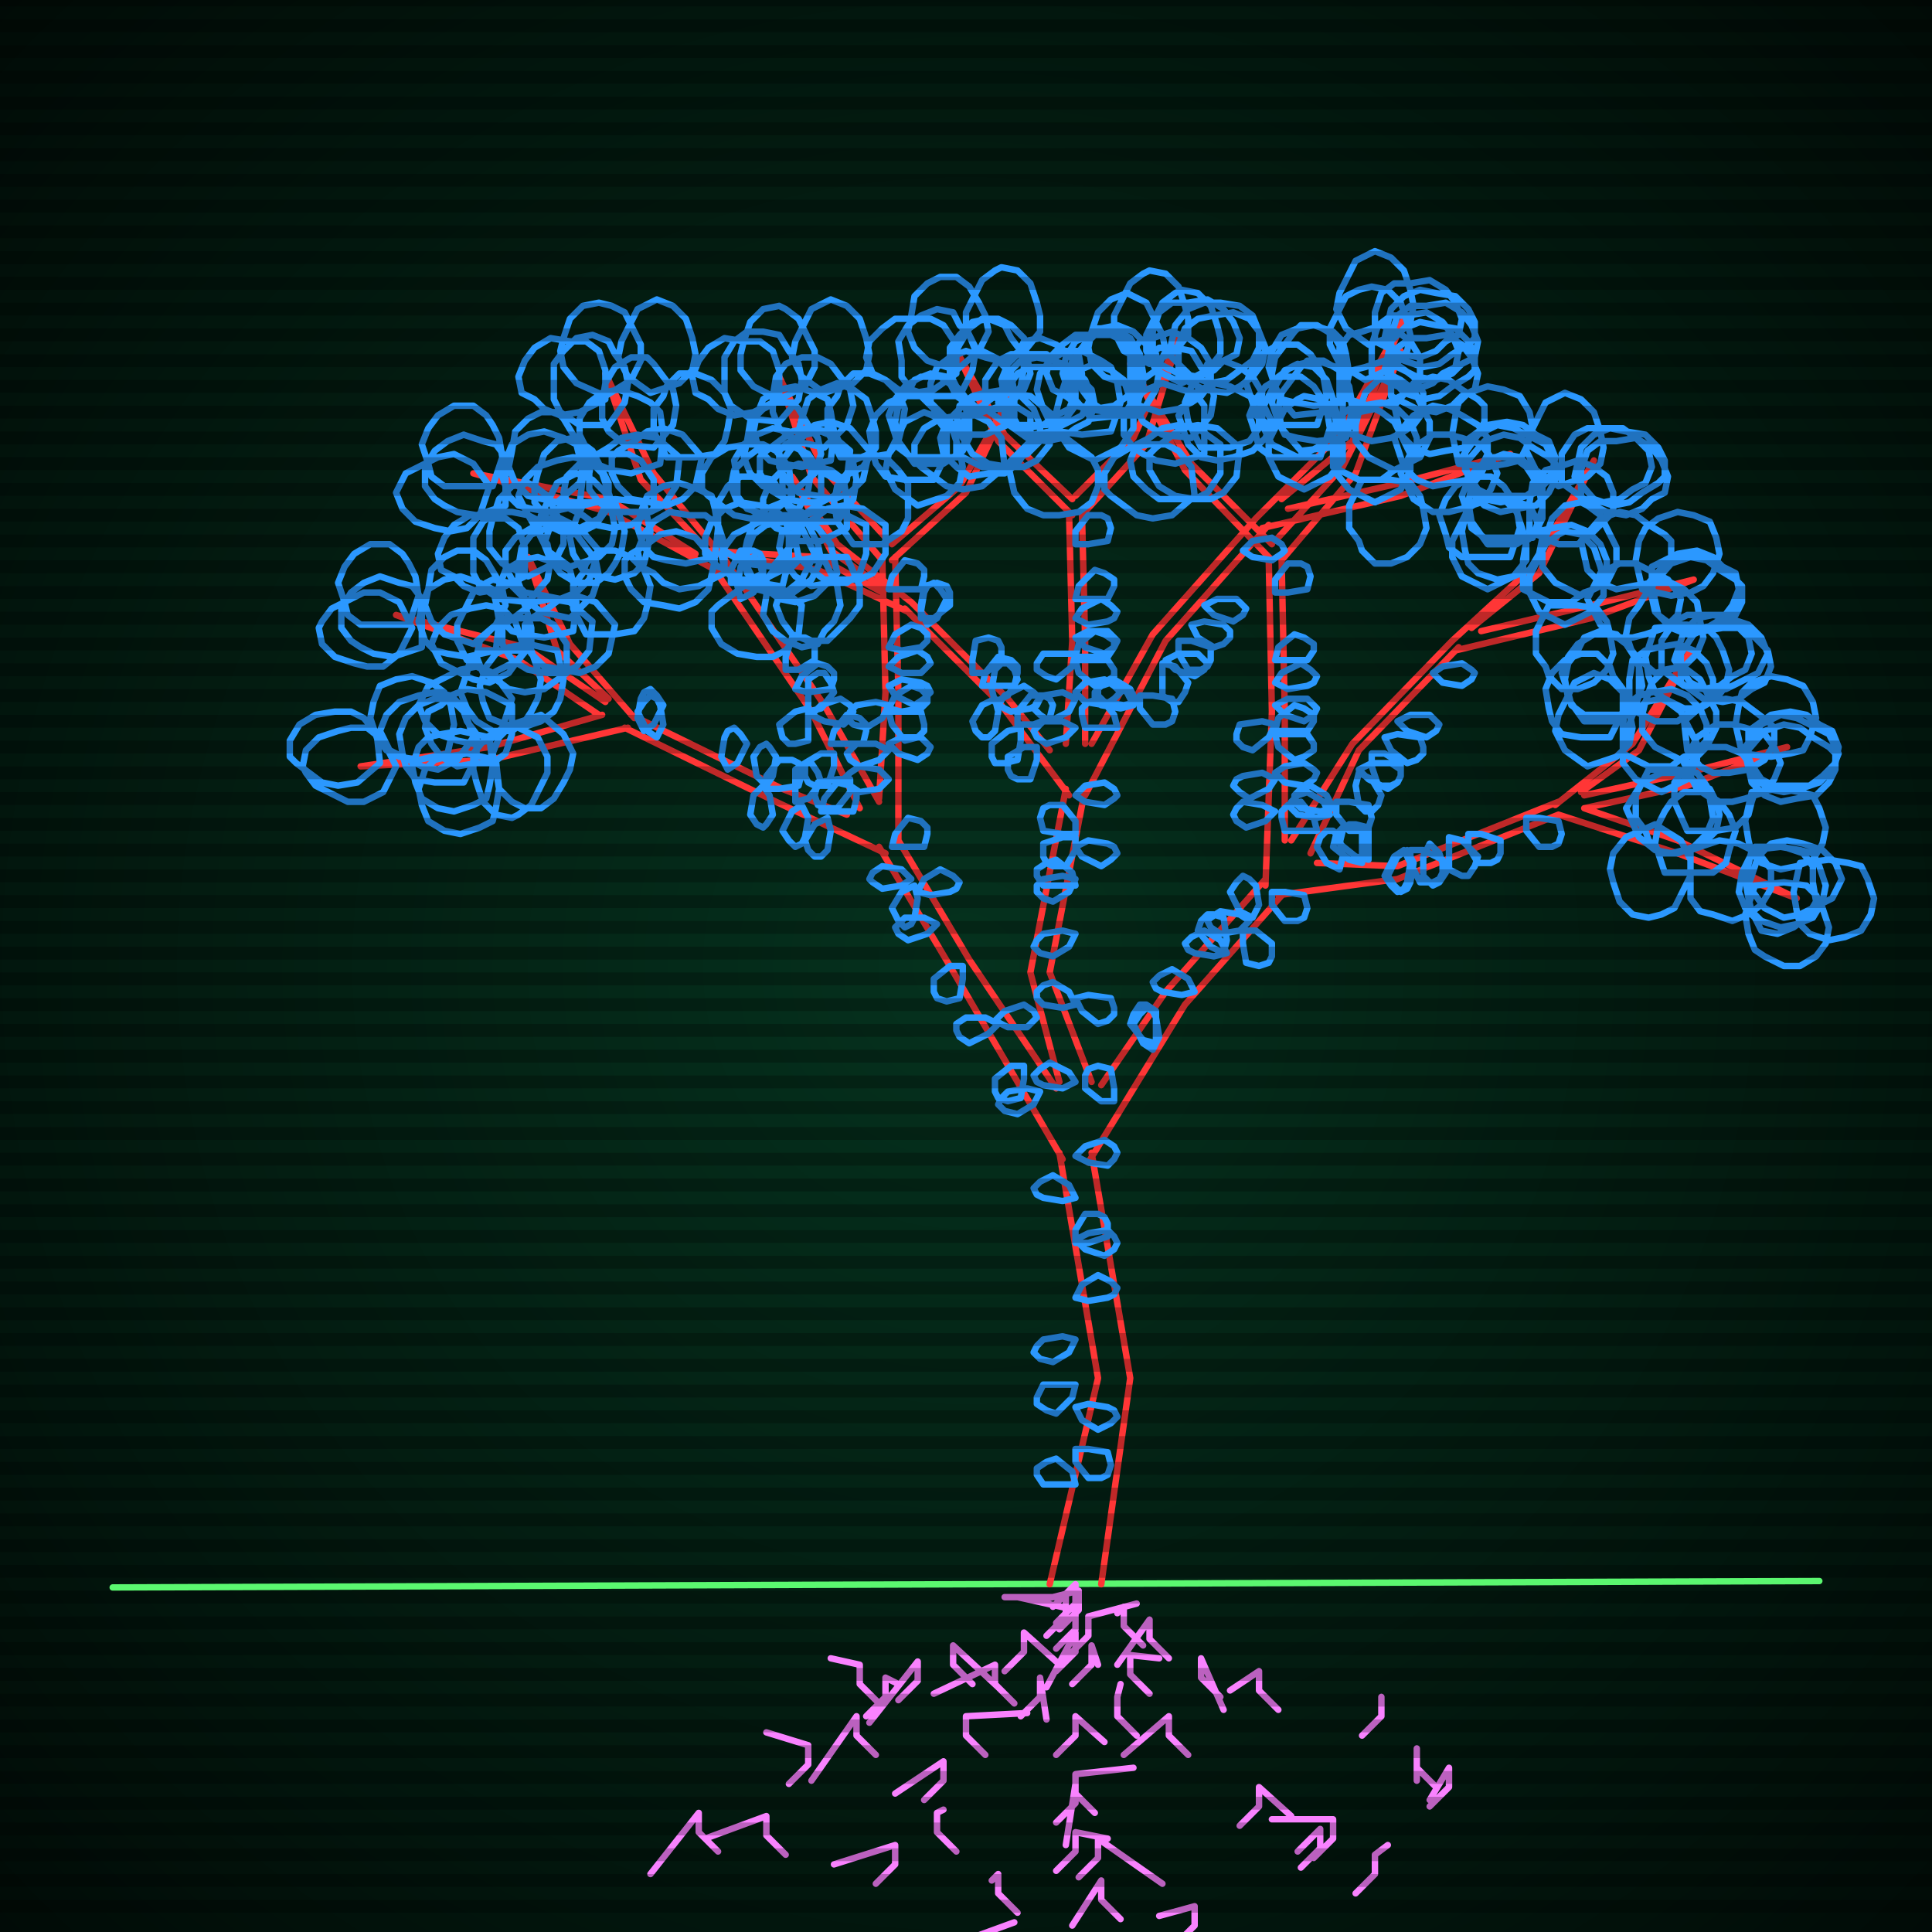 <svg xmlns="http://www.w3.org/2000/svg"
             width="600" height="600"
            >
    
            <style>
                @keyframes glow {0 % {opacity: 0.6;}
                3% {opacity: 0.9;} 30% {opacity: 0.6} 70% {opacity: 0.9}}
    
                .flicker {
                animation: glow 3s linear infinite alternate;
                animation-duration: 2.1s;
                animation-delay: 1.4s;
            }
    
    
            </style>
    
            <defs>
                <radialGradient id="screenGradient"
                                r="100%"
                >
                    <stop offset="0%" stop-color="#05321e"/>
                    <stop offset="90%" stop-color="black"/>
    
                </radialGradient>
            </defs>
    
            <rect
                fill="black"
                width="600" height="600"/>
    
            <rect
                className="flicker"
                fill="url(#screenGradient)"
                width="600" height="600"/>
    
    
            <path
                id="ground-path"
                className="flicker"
                style="fill: none;stroke: #5bf870;stroke-width:2px;stroke-linecap:round;stroke-linejoin:round;stroke-miterlimit:4;stroke-dasharray:none"
                d="M 35 493 L 565 491 "
            />
            <path
                id="branch-path"
                className="flicker"
                style="fill: none;stroke: #ff3636;stroke-width:2px;stroke-linecap:round;stroke-linejoin:round;stroke-miterlimit:4;stroke-dasharray:none"
                d="M 326 492 L 341 428 L 329 358 M 339 358 L 351 428 L 342 492 M 330 360 L 295 300 L 273 263 M 279 261 L 301 298 L 328 338 M 275 265 L 241 249 L 194 226 M 196 222 L 243 245 L 263 253 M 195 226 L 152 236 L 112 238 L 152 232 L 187 222 M 186 222 L 161 205 L 123 191 L 163 201 L 188 218 M 189 217 L 173 202 L 164 173 L 177 200 L 197 223 M 267 251 L 252 221 L 222 177 M 226 175 L 256 219 L 273 249 M 224 178 L 189 159 L 147 147 L 189 155 L 216 172 M 218 169 L 199 149 L 188 116 L 203 147 L 226 175 M 273 248 L 275 215 L 274 173 M 278 173 L 279 215 L 279 262 M 274 174 L 252 148 L 242 117 L 256 146 L 276 168 M 277 169 L 298 151 L 315 121 L 300 153 L 277 174 M 329 336 L 320 302 L 331 245 M 337 245 L 326 302 L 339 336 M 332 247 L 311 219 L 281 189 M 283 187 L 313 217 L 326 233 M 282 190 L 254 177 L 219 171 L 254 173 L 274 184 M 275 183 L 258 171 L 246 148 L 260 169 L 283 187 M 331 231 L 333 199 L 332 159 M 336 159 L 337 199 L 337 231 M 333 160 L 310 137 L 297 109 L 312 135 L 333 155 M 334 154 L 352 136 L 366 105 L 356 138 L 336 160 M 339 231 L 358 197 L 390 161 M 394 163 L 362 199 L 337 247 M 390 161 L 416 135 L 436 99 L 420 137 L 398 155 M 400 158 L 435 150 L 469 141 L 435 154 L 392 164 M 342 337 L 362 308 L 393 273 M 399 277 L 368 312 L 338 361 M 393 275 L 395 221 L 394 173 M 398 173 L 399 221 L 399 261 M 395 174 L 368 146 L 351 113 L 370 144 L 395 169 M 396 168 L 417 145 L 435 109 L 421 147 L 398 174 M 401 261 L 420 231 L 451 199 M 453 201 L 422 233 L 407 265 M 451 199 L 476 176 L 495 143 L 478 178 L 457 195 M 460 196 L 494 188 L 526 180 L 494 192 L 452 202 M 409 268 L 434 269 L 484 249 M 484 253 L 434 273 L 397 278 M 483 250 L 507 231 L 525 202 L 509 233 L 491 246 M 492 247 L 524 240 L 555 232 L 524 244 L 492 251 M 492 251 L 521 261 L 558 279 L 521 265 L 484 253 "
            />
            <path
                id="leaf-path"
                className="flicker"
                style="fill: none;stroke: #2b98ff;stroke-width:2px;stroke-linecap:round;stroke-linejoin:round;stroke-miterlimit:4;stroke-dasharray:none"
                d="M 334 461 L 330 461 L 324 461 L 322 458 L 322 456 L 325 454 L 328 453 L 333 457 L 334 461 M 334 372 L 330 373 L 324 372 L 322 371 L 321 369 L 323 367 L 327 365 L 332 368 L 334 372 M 334 385 L 338 383 L 344 382 L 346 384 L 347 386 L 346 388 L 343 390 L 337 388 L 334 385 M 334 403 L 336 399 L 341 396 L 345 398 L 347 400 L 346 402 L 344 403 L 338 404 L 334 403 M 334 430 L 333 434 L 328 439 L 325 438 L 322 436 L 322 434 L 324 430 L 330 430 L 334 430 M 334 450 L 338 450 L 344 451 L 345 455 L 344 458 L 342 459 L 338 459 L 334 454 L 334 450 M 334 359 L 337 356 L 343 354 L 346 356 L 347 358 L 346 360 L 344 362 L 338 361 L 334 359 M 334 416 L 332 420 L 327 423 L 323 422 L 321 420 L 322 418 L 324 416 L 330 415 L 334 416 M 334 437 L 338 436 L 344 437 L 346 438 L 347 440 L 345 442 L 341 444 L 336 441 L 334 437 M 334 386 L 334 382 L 337 377 L 341 377 L 343 378 L 344 380 L 344 384 L 338 386 L 334 386 M 318 331 L 318 335 L 317 341 L 313 342 L 310 341 L 309 339 L 309 335 L 314 331 L 318 331 M 309 317 L 312 314 L 318 312 L 321 314 L 322 316 L 321 317 L 319 319 L 313 319 L 309 317 M 284 275 L 285 279 L 284 285 L 283 287 L 281 288 L 279 286 L 277 282 L 280 277 L 284 275 M 323 339 L 321 343 L 316 346 L 312 345 L 310 343 L 311 341 L 313 339 L 319 338 L 323 339 M 291 287 L 288 290 L 282 292 L 279 290 L 278 288 L 279 287 L 281 285 L 287 285 L 291 287 M 283 273 L 280 275 L 274 276 L 271 274 L 270 273 L 271 271 L 274 269 L 280 270 L 283 273 M 277 263 L 278 259 L 282 254 L 286 255 L 288 257 L 288 259 L 287 263 L 281 263 L 277 263 M 299 300 L 299 304 L 298 310 L 294 311 L 291 310 L 290 308 L 290 304 L 295 300 L 299 300 M 310 318 L 307 321 L 301 324 L 298 322 L 297 320 L 297 318 L 300 316 L 306 316 L 310 318 M 285 277 L 287 273 L 292 270 L 296 272 L 298 274 L 297 276 L 295 277 L 289 278 L 285 277 M 255 252 L 256 248 L 260 243 L 264 244 L 266 246 L 266 248 L 265 252 L 259 252 L 255 252 M 200 227 L 198 223 L 199 217 L 200 215 L 202 214 L 204 216 L 206 219 L 203 225 L 200 227 M 237 244 L 239 247 L 240 253 L 238 256 L 237 257 L 235 256 L 233 253 L 234 247 L 237 244 M 247 249 L 247 245 L 247 239 L 250 237 L 252 237 L 254 240 L 255 243 L 251 248 L 247 249 M 226 239 L 224 235 L 225 229 L 226 227 L 228 226 L 230 228 L 232 231 L 229 237 L 226 239 M 238 244 L 235 241 L 234 235 L 236 232 L 238 231 L 239 232 L 241 235 L 240 241 L 238 244 M 249 250 L 251 254 L 250 260 L 249 262 L 247 263 L 245 261 L 243 258 L 246 252 L 249 250 M 238 245 L 238 241 L 242 236 L 246 236 L 248 237 L 249 240 L 248 244 L 242 245 L 238 245 M 204 229 L 201 227 L 198 221 L 200 218 L 202 216 L 204 217 L 205 219 L 206 225 L 204 229 M 257 254 L 258 258 L 257 264 L 255 266 L 253 266 L 251 264 L 250 261 L 253 256 L 257 254 M 152 229 L 153 238 L 152 244 L 151 248 L 147 250 L 141 252 L 136 251 L 131 248 L 129 243 L 128 238 L 130 232 L 133 229 L 137 228 L 143 227 L 152 229 M 139 234 L 130 236 L 124 235 L 120 233 L 117 229 L 115 223 L 116 218 L 118 213 L 123 211 L 128 210 L 134 212 L 138 215 L 140 219 L 141 225 L 139 234 M 123 238 L 119 246 L 113 249 L 108 249 L 104 247 L 98 244 L 95 240 L 94 238 L 95 233 L 99 229 L 105 227 L 109 226 L 114 226 L 119 230 L 123 238 M 168 222 L 175 228 L 178 234 L 177 239 L 175 243 L 172 248 L 168 251 L 163 251 L 159 249 L 155 245 L 154 239 L 153 234 L 155 229 L 159 225 L 168 222 M 154 236 L 155 245 L 154 251 L 153 255 L 149 257 L 143 259 L 138 258 L 133 255 L 131 250 L 130 245 L 132 239 L 135 236 L 139 235 L 145 234 L 154 236 M 144 243 L 135 243 L 129 242 L 126 238 L 125 234 L 124 228 L 126 223 L 130 219 L 135 217 L 140 217 L 144 221 L 145 224 L 148 228 L 148 235 L 144 243 M 118 237 L 111 243 L 105 244 L 100 243 L 96 240 L 92 237 L 90 235 L 90 230 L 93 225 L 98 222 L 104 221 L 109 221 L 113 223 L 117 228 L 118 237 M 147 229 L 142 236 L 136 239 L 131 238 L 127 236 L 121 233 L 119 229 L 118 227 L 120 222 L 124 218 L 130 216 L 135 215 L 140 216 L 144 220 L 147 229 M 159 225 L 167 229 L 170 235 L 170 240 L 168 244 L 165 250 L 161 253 L 159 254 L 154 253 L 150 249 L 148 243 L 147 239 L 147 234 L 151 229 L 159 225 M 159 219 L 159 228 L 157 234 L 153 237 L 148 237 L 142 238 L 137 235 L 134 231 L 132 226 L 133 221 L 137 219 L 140 216 L 145 214 L 151 215 L 159 219 M 147 200 L 138 197 L 134 193 L 132 188 L 133 183 L 134 177 L 138 173 L 142 171 L 147 171 L 151 174 L 154 179 L 156 183 L 157 188 L 154 194 L 147 200 M 131 201 L 122 204 L 116 203 L 112 201 L 109 199 L 106 195 L 106 189 L 109 184 L 113 181 L 118 179 L 124 181 L 128 182 L 131 186 L 131 192 L 131 201 M 173 202 L 175 211 L 174 217 L 172 221 L 168 224 L 162 226 L 157 225 L 152 223 L 150 218 L 149 213 L 151 207 L 154 203 L 158 201 L 164 200 L 173 202 M 159 217 L 156 226 L 152 230 L 147 231 L 142 230 L 136 228 L 132 224 L 130 219 L 131 217 L 133 213 L 139 210 L 143 208 L 148 207 L 154 210 L 159 217 M 153 209 L 145 205 L 142 199 L 142 194 L 144 190 L 147 184 L 151 181 L 153 180 L 158 181 L 162 185 L 164 191 L 165 195 L 165 200 L 161 205 L 153 209 M 127 194 L 118 194 L 112 194 L 108 191 L 107 187 L 105 181 L 107 176 L 110 172 L 115 169 L 121 169 L 125 172 L 127 175 L 129 179 L 130 185 L 127 194 M 154 202 L 145 204 L 139 203 L 135 202 L 132 199 L 130 193 L 131 188 L 133 183 L 138 180 L 143 179 L 149 181 L 153 183 L 154 187 L 155 193 L 154 202 M 165 202 L 168 211 L 167 217 L 165 221 L 163 224 L 159 227 L 153 227 L 148 224 L 145 220 L 143 215 L 145 209 L 146 205 L 150 202 L 156 202 L 165 202 M 163 202 L 158 209 L 152 212 L 147 211 L 143 209 L 137 206 L 135 202 L 134 200 L 136 195 L 140 191 L 146 189 L 151 188 L 156 189 L 160 193 L 163 202 M 128 195 L 124 203 L 119 207 L 114 207 L 110 206 L 104 204 L 100 200 L 99 195 L 100 193 L 103 189 L 109 186 L 113 184 L 118 184 L 124 187 L 128 195 M 164 187 L 155 186 L 149 182 L 147 178 L 147 173 L 147 167 L 150 162 L 154 159 L 159 159 L 164 160 L 167 165 L 170 169 L 171 174 L 170 180 L 164 187 M 191 194 L 189 203 L 185 207 L 180 209 L 175 208 L 169 207 L 165 203 L 163 199 L 163 194 L 165 192 L 170 189 L 174 186 L 179 185 L 185 187 L 191 194 M 176 209 L 169 214 L 163 215 L 158 214 L 154 211 L 150 209 L 148 204 L 149 199 L 153 195 L 157 192 L 163 192 L 168 192 L 172 194 L 176 200 L 176 209 M 182 197 L 178 189 L 178 182 L 181 178 L 182 175 L 186 171 L 191 171 L 196 173 L 200 177 L 202 182 L 201 188 L 200 192 L 197 196 L 191 197 L 182 197 M 164 179 L 156 175 L 152 170 L 152 165 L 153 161 L 155 155 L 159 151 L 164 150 L 166 151 L 170 154 L 173 160 L 175 164 L 175 169 L 172 175 L 164 179 M 177 192 L 168 190 L 163 186 L 161 181 L 161 176 L 162 170 L 165 166 L 170 164 L 175 164 L 179 166 L 182 170 L 185 174 L 186 179 L 184 185 L 177 192 M 184 193 L 183 202 L 179 207 L 175 209 L 170 209 L 164 208 L 159 205 L 156 200 L 156 195 L 158 193 L 162 190 L 166 187 L 171 186 L 177 187 L 184 193 M 178 196 L 169 198 L 163 197 L 159 196 L 156 193 L 154 187 L 155 182 L 157 177 L 162 174 L 167 173 L 173 175 L 177 177 L 178 181 L 179 187 L 178 196 M 163 179 L 155 183 L 149 184 L 144 182 L 141 179 L 137 177 L 136 172 L 138 167 L 141 163 L 146 160 L 152 161 L 157 161 L 161 164 L 163 170 L 163 179 M 177 176 L 170 171 L 167 165 L 168 160 L 170 156 L 173 150 L 177 148 L 179 147 L 184 149 L 188 153 L 190 159 L 191 164 L 190 169 L 186 173 L 177 176 M 227 181 L 227 177 L 230 171 L 234 171 L 236 172 L 237 174 L 237 178 L 231 181 L 227 181 M 251 220 L 251 224 L 251 230 L 247 231 L 245 231 L 243 229 L 242 225 L 247 221 L 251 220 M 258 231 L 259 227 L 263 222 L 267 223 L 269 225 L 269 227 L 268 231 L 262 231 L 258 231 M 244 208 L 244 204 L 246 198 L 250 198 L 252 199 L 253 201 L 253 205 L 248 208 L 244 208 M 251 221 L 251 217 L 251 211 L 254 209 L 256 209 L 258 212 L 259 215 L 255 220 L 251 221 M 259 234 L 259 238 L 257 244 L 253 244 L 251 243 L 250 241 L 250 237 L 255 234 L 259 234 M 252 222 L 255 219 L 261 217 L 264 219 L 265 221 L 264 223 L 262 225 L 256 224 L 252 222 M 230 186 L 229 182 L 230 176 L 232 174 L 234 173 L 236 175 L 237 179 L 234 184 L 230 186 M 264 242 L 264 246 L 260 251 L 256 251 L 254 250 L 253 247 L 254 243 L 260 242 L 264 242 M 247 214 L 249 210 L 254 206 L 257 207 L 259 209 L 259 211 L 258 214 L 251 215 L 247 214 M 173 156 L 164 154 L 160 150 L 158 145 L 159 140 L 160 134 L 164 130 L 168 128 L 173 128 L 175 130 L 178 135 L 181 139 L 182 144 L 180 150 L 173 156 M 157 157 L 148 160 L 142 159 L 138 157 L 135 155 L 132 151 L 132 145 L 135 140 L 139 137 L 144 135 L 150 137 L 154 138 L 157 142 L 157 148 L 157 157 M 200 156 L 202 165 L 201 171 L 200 175 L 197 178 L 191 180 L 186 179 L 181 177 L 178 172 L 177 167 L 179 161 L 181 157 L 185 156 L 191 155 L 200 156 M 186 171 L 183 180 L 179 184 L 174 186 L 169 185 L 163 184 L 159 180 L 157 176 L 157 171 L 160 167 L 165 164 L 169 162 L 174 161 L 180 164 L 186 171 M 178 165 L 170 161 L 166 156 L 166 151 L 167 147 L 169 141 L 173 137 L 178 136 L 180 137 L 184 140 L 187 146 L 189 150 L 189 155 L 186 161 L 178 165 M 153 151 L 144 151 L 138 151 L 134 148 L 133 144 L 131 138 L 133 133 L 136 129 L 141 126 L 147 126 L 151 129 L 153 132 L 155 136 L 156 142 L 153 151 M 180 157 L 171 159 L 165 158 L 161 157 L 158 154 L 156 148 L 157 143 L 159 138 L 164 135 L 169 134 L 175 136 L 179 138 L 180 142 L 181 148 L 180 157 M 191 156 L 194 165 L 193 171 L 191 175 L 189 178 L 185 181 L 179 181 L 174 178 L 171 174 L 169 169 L 171 163 L 172 159 L 176 156 L 182 156 L 191 156 M 190 156 L 185 163 L 179 166 L 174 165 L 170 163 L 164 160 L 162 156 L 161 154 L 163 149 L 167 145 L 173 143 L 178 142 L 183 143 L 187 147 L 190 156 M 152 151 L 149 160 L 145 164 L 140 165 L 135 164 L 129 162 L 125 158 L 123 153 L 124 151 L 126 147 L 132 144 L 136 142 L 141 141 L 147 144 L 152 151 M 189 132 L 180 132 L 174 128 L 172 124 L 172 119 L 172 113 L 175 109 L 179 105 L 184 104 L 189 106 L 191 110 L 194 114 L 195 119 L 194 125 L 189 132 M 218 142 L 216 151 L 212 155 L 207 157 L 202 156 L 196 155 L 192 151 L 190 147 L 190 142 L 192 140 L 197 137 L 201 134 L 206 133 L 212 135 L 218 142 M 203 158 L 196 163 L 190 164 L 185 163 L 181 160 L 177 158 L 175 153 L 176 148 L 180 144 L 184 141 L 190 141 L 195 141 L 199 143 L 203 149 L 203 158 M 207 142 L 203 134 L 203 127 L 206 123 L 207 120 L 211 116 L 216 116 L 221 118 L 225 122 L 227 127 L 226 133 L 225 137 L 222 141 L 216 142 L 207 142 M 188 123 L 179 119 L 175 114 L 174 109 L 175 105 L 177 99 L 181 95 L 186 94 L 190 95 L 194 97 L 197 103 L 199 107 L 199 112 L 196 118 L 188 123 M 203 139 L 194 138 L 189 134 L 187 130 L 187 125 L 188 119 L 191 114 L 196 111 L 201 111 L 203 113 L 206 117 L 209 121 L 210 126 L 209 132 L 203 139 M 211 142 L 210 151 L 206 157 L 202 159 L 197 159 L 191 159 L 186 156 L 183 152 L 183 147 L 184 142 L 189 139 L 193 136 L 198 135 L 204 136 L 211 142 M 205 144 L 196 147 L 190 146 L 185 144 L 183 141 L 180 135 L 180 130 L 183 125 L 187 122 L 192 121 L 198 123 L 202 125 L 205 128 L 206 135 L 205 144 M 188 124 L 180 128 L 174 129 L 169 127 L 166 124 L 162 122 L 161 117 L 163 112 L 166 108 L 171 105 L 177 106 L 182 106 L 186 109 L 188 115 L 188 124 M 202 122 L 195 117 L 192 111 L 193 106 L 195 102 L 198 96 L 202 94 L 204 93 L 209 95 L 213 99 L 215 105 L 216 110 L 215 115 L 211 119 L 202 122 M 276 219 L 274 223 L 269 226 L 265 225 L 263 223 L 264 221 L 266 219 L 272 218 L 276 219 M 276 231 L 280 229 L 286 229 L 288 231 L 289 232 L 288 234 L 285 236 L 279 234 L 276 231 M 276 207 L 279 204 L 285 202 L 288 204 L 289 206 L 288 207 L 286 209 L 280 209 L 276 207 M 276 220 L 278 216 L 283 213 L 286 214 L 288 216 L 288 218 L 286 220 L 280 221 L 276 220 M 276 233 L 273 236 L 267 238 L 264 236 L 263 234 L 264 233 L 266 231 L 272 231 L 276 233 M 276 221 L 280 221 L 286 221 L 287 225 L 287 227 L 285 229 L 281 230 L 277 225 L 276 221 M 276 183 L 277 179 L 281 174 L 285 175 L 287 177 L 287 179 L 286 183 L 280 183 L 276 183 M 276 242 L 273 245 L 267 246 L 264 244 L 262 242 L 264 240 L 267 238 L 273 239 L 276 242 M 276 213 L 280 211 L 286 212 L 288 213 L 289 215 L 287 217 L 284 219 L 278 216 L 276 213 M 276 201 L 278 197 L 283 194 L 286 195 L 288 197 L 288 199 L 286 201 L 280 202 L 276 201 M 242 131 L 233 130 L 227 126 L 225 122 L 225 117 L 225 111 L 228 106 L 232 103 L 237 103 L 242 104 L 245 109 L 248 113 L 249 118 L 248 124 L 242 131 M 270 140 L 268 149 L 264 153 L 259 155 L 254 154 L 248 153 L 244 149 L 242 145 L 242 140 L 244 138 L 249 135 L 253 132 L 258 131 L 264 133 L 270 140 M 255 156 L 248 161 L 242 162 L 237 161 L 233 158 L 229 156 L 227 151 L 228 146 L 232 142 L 236 139 L 242 139 L 247 139 L 251 141 L 255 147 L 255 156 M 261 142 L 257 134 L 257 127 L 260 123 L 261 120 L 265 116 L 270 116 L 275 118 L 279 122 L 281 127 L 280 133 L 279 137 L 276 141 L 270 142 L 261 142 M 242 124 L 234 120 L 230 115 L 230 110 L 231 106 L 233 100 L 237 96 L 242 95 L 244 96 L 248 99 L 251 105 L 253 109 L 253 114 L 250 120 L 242 124 M 256 139 L 247 137 L 242 133 L 240 128 L 240 123 L 241 117 L 244 113 L 249 111 L 254 111 L 258 113 L 261 117 L 264 121 L 265 126 L 263 132 L 256 139 M 264 140 L 263 149 L 259 154 L 255 156 L 250 156 L 244 155 L 239 152 L 236 147 L 236 142 L 238 140 L 242 137 L 246 134 L 251 133 L 257 134 L 264 140 M 258 143 L 249 145 L 243 144 L 239 143 L 236 140 L 234 134 L 235 129 L 237 124 L 242 121 L 247 120 L 253 122 L 257 124 L 258 128 L 259 134 L 258 143 M 242 124 L 234 128 L 228 129 L 223 127 L 220 124 L 216 122 L 215 117 L 217 112 L 220 108 L 225 105 L 231 106 L 236 106 L 240 109 L 242 115 L 242 124 M 256 122 L 249 117 L 246 111 L 247 106 L 249 102 L 252 96 L 256 94 L 258 93 L 263 95 L 267 99 L 269 105 L 270 110 L 269 115 L 265 119 L 256 122 M 285 157 L 278 152 L 275 146 L 276 141 L 278 137 L 281 131 L 285 129 L 287 128 L 292 130 L 296 134 L 298 140 L 299 145 L 298 150 L 294 154 L 285 157 M 313 144 L 320 137 L 326 135 L 331 136 L 335 139 L 339 142 L 341 146 L 341 151 L 339 156 L 335 159 L 329 160 L 324 160 L 319 158 L 315 153 L 313 144 M 306 127 L 306 118 L 310 112 L 314 110 L 319 110 L 325 110 L 329 113 L 333 117 L 334 122 L 332 127 L 328 129 L 324 132 L 319 133 L 313 132 L 306 127 M 297 141 L 297 132 L 298 126 L 302 123 L 306 122 L 312 121 L 317 123 L 321 127 L 323 132 L 323 137 L 319 141 L 316 142 L 312 145 L 305 145 L 297 141 M 298 142 L 289 142 L 283 142 L 279 139 L 278 135 L 276 129 L 278 124 L 281 120 L 286 117 L 292 117 L 296 120 L 298 123 L 300 127 L 301 133 L 298 142 M 284 144 L 279 137 L 278 131 L 279 126 L 282 122 L 284 118 L 289 116 L 294 117 L 298 121 L 301 125 L 301 131 L 301 136 L 299 140 L 293 144 L 284 144 M 305 128 L 298 122 L 295 116 L 296 111 L 298 107 L 301 102 L 305 99 L 310 99 L 314 101 L 318 105 L 319 111 L 320 116 L 318 121 L 314 125 L 305 128 M 310 125 L 313 116 L 317 112 L 322 111 L 327 112 L 333 114 L 337 118 L 339 123 L 338 125 L 336 129 L 330 132 L 326 134 L 321 135 L 315 132 L 310 125 M 312 131 L 312 122 L 316 116 L 320 114 L 325 114 L 331 114 L 335 117 L 339 121 L 340 126 L 338 131 L 334 133 L 330 136 L 325 137 L 319 136 L 312 131 M 290 149 L 281 149 L 275 148 L 272 144 L 271 140 L 270 134 L 272 129 L 276 125 L 281 123 L 286 123 L 290 127 L 291 130 L 294 134 L 294 141 L 290 149 M 334 310 L 338 309 L 345 310 L 346 313 L 346 315 L 344 317 L 341 318 L 336 314 L 334 310 M 334 260 L 334 264 L 331 269 L 327 269 L 325 268 L 324 266 L 324 262 L 330 260 L 334 260 M 334 336 L 330 338 L 324 337 L 322 336 L 321 334 L 323 332 L 326 330 L 332 333 L 334 336 M 334 275 L 330 275 L 324 275 L 322 272 L 322 270 L 325 268 L 328 267 L 333 271 L 334 275 M 334 259 L 330 259 L 324 258 L 323 254 L 324 251 L 326 250 L 330 250 L 334 255 L 334 259 M 334 247 L 337 244 L 343 243 L 346 245 L 347 247 L 346 248 L 343 250 L 337 249 L 334 247 M 334 290 L 332 294 L 327 297 L 323 296 L 321 294 L 322 292 L 324 290 L 330 289 L 334 290 M 334 312 L 330 313 L 324 312 L 322 310 L 322 308 L 324 306 L 327 305 L 332 308 L 334 312 M 334 263 L 338 261 L 344 262 L 346 263 L 347 265 L 345 267 L 342 269 L 336 266 L 334 263 M 334 273 L 332 277 L 327 280 L 324 279 L 322 277 L 322 275 L 324 273 L 330 272 L 334 273 M 286 192 L 286 188 L 287 182 L 291 181 L 294 182 L 295 184 L 295 188 L 290 192 L 286 192 M 309 217 L 310 221 L 309 227 L 307 229 L 305 229 L 303 227 L 302 224 L 305 219 L 309 217 M 316 225 L 316 221 L 320 216 L 324 216 L 326 217 L 327 219 L 326 223 L 321 225 L 316 225 M 302 209 L 302 205 L 303 199 L 307 198 L 310 199 L 311 201 L 311 205 L 306 209 L 302 209 M 309 218 L 308 214 L 309 208 L 311 206 L 313 206 L 315 208 L 316 211 L 313 216 L 309 218 M 317 226 L 317 230 L 316 236 L 312 237 L 309 237 L 308 235 L 308 231 L 313 227 L 317 226 M 310 219 L 312 216 L 318 213 L 321 215 L 323 217 L 322 219 L 320 220 L 314 221 L 310 219 M 288 194 L 286 190 L 287 184 L 288 182 L 290 181 L 292 183 L 294 186 L 291 192 L 288 194 M 322 232 L 322 236 L 320 242 L 316 242 L 314 241 L 313 239 L 313 235 L 318 232 L 322 232 M 305 213 L 306 209 L 310 204 L 314 205 L 316 207 L 316 209 L 315 213 L 309 213 L 305 213 M 240 176 L 231 175 L 225 171 L 223 167 L 223 162 L 223 156 L 226 151 L 230 148 L 235 148 L 240 149 L 243 154 L 246 158 L 247 163 L 246 169 L 240 176 M 225 178 L 217 182 L 211 183 L 206 181 L 203 178 L 199 176 L 198 171 L 200 166 L 203 162 L 208 159 L 214 160 L 219 160 L 223 163 L 225 169 L 225 178 M 263 173 L 267 182 L 267 188 L 264 192 L 261 195 L 257 199 L 251 199 L 246 197 L 243 193 L 241 188 L 243 182 L 244 178 L 248 174 L 254 173 L 263 173 M 249 188 L 248 197 L 244 202 L 240 204 L 235 204 L 229 203 L 224 200 L 221 195 L 221 190 L 223 188 L 227 185 L 231 182 L 236 181 L 242 182 L 249 188 M 245 185 L 236 182 L 232 178 L 231 173 L 232 168 L 234 162 L 238 158 L 243 156 L 245 157 L 249 159 L 252 165 L 254 169 L 255 174 L 252 180 L 245 185 M 222 173 L 213 175 L 207 174 L 203 173 L 200 170 L 198 164 L 199 159 L 201 154 L 206 151 L 211 150 L 217 152 L 221 154 L 222 158 L 223 164 L 222 173 M 245 176 L 237 180 L 230 180 L 226 177 L 223 176 L 219 172 L 219 167 L 221 162 L 225 158 L 230 156 L 236 157 L 240 158 L 244 161 L 245 167 L 245 176 M 256 174 L 260 182 L 261 188 L 259 193 L 256 196 L 254 200 L 249 201 L 244 199 L 240 196 L 237 191 L 238 185 L 238 180 L 241 176 L 247 174 L 256 174 M 253 172 L 249 180 L 244 184 L 239 184 L 235 183 L 229 181 L 225 177 L 224 172 L 225 170 L 228 166 L 234 163 L 238 161 L 243 161 L 249 164 L 253 172 M 222 174 L 220 183 L 216 187 L 211 189 L 206 188 L 200 187 L 196 183 L 194 179 L 194 174 L 196 172 L 201 169 L 205 166 L 210 165 L 216 167 L 222 174 M 247 160 L 238 160 L 232 158 L 229 154 L 229 149 L 228 143 L 231 138 L 235 135 L 240 133 L 245 134 L 247 138 L 250 141 L 252 146 L 251 152 L 247 160 M 275 163 L 275 172 L 271 178 L 267 180 L 262 180 L 256 180 L 252 177 L 248 173 L 247 168 L 249 163 L 253 161 L 257 158 L 262 157 L 268 158 L 275 163 M 260 178 L 253 185 L 247 187 L 242 186 L 238 183 L 234 180 L 232 176 L 232 171 L 234 166 L 238 163 L 244 162 L 249 162 L 254 164 L 258 169 L 260 178 M 265 169 L 260 162 L 259 156 L 260 151 L 263 147 L 265 143 L 270 141 L 275 142 L 279 146 L 282 150 L 282 156 L 282 161 L 280 165 L 274 169 L 265 169 M 246 153 L 237 151 L 233 147 L 231 142 L 232 137 L 233 131 L 237 127 L 241 125 L 246 125 L 248 127 L 251 132 L 254 136 L 255 141 L 253 147 L 246 153 M 260 162 L 251 162 L 245 158 L 243 154 L 243 149 L 243 143 L 246 139 L 250 135 L 255 134 L 260 136 L 262 140 L 265 144 L 266 149 L 265 155 L 260 162 M 269 163 L 269 172 L 267 178 L 263 181 L 258 181 L 252 182 L 247 179 L 244 175 L 242 170 L 243 165 L 247 163 L 250 160 L 255 158 L 261 159 L 269 163 M 263 164 L 255 168 L 248 168 L 244 165 L 241 164 L 237 160 L 237 155 L 239 150 L 243 146 L 248 144 L 254 145 L 258 146 L 262 149 L 263 155 L 263 164 M 246 154 L 239 160 L 233 161 L 228 160 L 224 157 L 220 154 L 218 152 L 218 147 L 221 142 L 226 139 L 232 138 L 237 138 L 241 140 L 245 145 L 246 154 M 260 149 L 252 145 L 248 139 L 248 134 L 249 130 L 251 124 L 255 121 L 260 119 L 265 121 L 269 124 L 271 130 L 272 134 L 272 139 L 268 145 L 260 149 M 334 203 L 333 207 L 328 211 L 325 210 L 322 208 L 322 206 L 324 203 L 330 203 L 334 203 M 334 215 L 337 212 L 343 211 L 346 213 L 348 215 L 346 217 L 343 219 L 337 218 L 334 215 M 334 192 L 336 189 L 342 186 L 345 188 L 347 190 L 346 192 L 344 193 L 338 194 L 334 192 M 334 204 L 335 200 L 340 196 L 343 197 L 346 199 L 346 201 L 344 204 L 338 204 L 334 204 M 334 217 L 332 221 L 326 224 L 323 222 L 321 220 L 322 218 L 324 216 L 330 215 L 334 217 M 334 205 L 338 205 L 344 205 L 346 208 L 346 210 L 343 212 L 340 213 L 335 209 L 334 205 M 334 169 L 334 165 L 338 160 L 342 160 L 344 161 L 345 164 L 344 168 L 338 169 L 334 169 M 334 226 L 331 229 L 325 231 L 322 229 L 321 227 L 322 226 L 324 224 L 330 224 L 334 226 M 334 198 L 338 196 L 344 196 L 346 198 L 347 199 L 346 201 L 343 203 L 337 201 L 334 198 M 334 186 L 335 182 L 340 177 L 343 178 L 346 180 L 346 182 L 344 186 L 338 186 L 334 186 M 298 123 L 289 123 L 283 121 L 280 117 L 280 112 L 279 106 L 282 101 L 286 98 L 291 96 L 296 97 L 298 101 L 301 104 L 303 109 L 302 115 L 298 123 M 327 129 L 326 138 L 322 143 L 318 145 L 313 145 L 307 144 L 302 141 L 299 136 L 299 131 L 301 129 L 305 126 L 309 123 L 314 122 L 320 123 L 327 129 M 312 145 L 305 151 L 299 152 L 294 151 L 290 148 L 286 145 L 284 143 L 284 138 L 287 133 L 292 130 L 298 129 L 303 129 L 307 131 L 311 136 L 312 145 M 316 132 L 312 124 L 311 118 L 313 113 L 316 110 L 318 106 L 323 105 L 328 107 L 332 110 L 335 115 L 334 121 L 334 126 L 331 130 L 325 132 L 316 132 M 297 115 L 288 112 L 284 108 L 282 103 L 283 98 L 284 92 L 288 88 L 292 86 L 297 86 L 301 89 L 304 94 L 306 98 L 307 103 L 304 109 L 297 115 M 312 127 L 303 127 L 297 123 L 295 119 L 295 114 L 295 108 L 298 104 L 302 100 L 307 99 L 312 101 L 314 105 L 317 109 L 318 114 L 317 120 L 312 127 M 320 129 L 320 138 L 316 144 L 312 147 L 307 147 L 301 148 L 297 145 L 293 141 L 292 136 L 294 131 L 298 127 L 301 124 L 306 123 L 312 124 L 320 129 M 315 131 L 306 135 L 300 135 L 296 132 L 293 129 L 289 125 L 289 119 L 291 114 L 295 111 L 300 109 L 306 111 L 310 112 L 314 116 L 315 122 L 315 131 M 297 116 L 290 121 L 284 122 L 279 121 L 275 118 L 271 116 L 269 111 L 270 106 L 274 102 L 278 99 L 284 99 L 289 99 L 293 101 L 297 107 L 297 116 M 311 112 L 303 108 L 300 102 L 300 97 L 302 93 L 305 87 L 309 84 L 311 83 L 316 84 L 320 88 L 322 94 L 323 98 L 323 103 L 319 108 L 311 112 M 340 143 L 332 139 L 328 133 L 328 128 L 329 124 L 331 118 L 335 115 L 340 113 L 345 115 L 349 118 L 351 124 L 352 128 L 352 133 L 348 139 L 340 143 M 366 129 L 371 122 L 377 119 L 382 120 L 386 122 L 392 125 L 394 129 L 395 131 L 393 136 L 389 140 L 383 142 L 378 143 L 373 142 L 369 138 L 366 129 M 358 112 L 358 103 L 360 97 L 364 94 L 369 94 L 375 93 L 380 96 L 383 100 L 385 105 L 384 110 L 380 112 L 377 115 L 372 117 L 366 116 L 358 112 M 351 125 L 351 116 L 351 110 L 354 106 L 358 105 L 364 103 L 369 105 L 373 108 L 376 113 L 376 119 L 373 123 L 370 125 L 366 127 L 360 128 L 351 125 M 353 127 L 344 128 L 338 127 L 334 126 L 332 122 L 330 116 L 331 111 L 334 106 L 339 104 L 344 103 L 350 105 L 353 108 L 354 112 L 355 118 L 353 127 M 339 130 L 333 123 L 332 117 L 333 112 L 336 108 L 339 104 L 341 102 L 346 102 L 351 105 L 354 110 L 355 116 L 355 121 L 353 125 L 348 129 L 339 130 M 357 113 L 349 109 L 346 103 L 346 98 L 348 94 L 351 88 L 355 85 L 357 84 L 362 85 L 366 89 L 368 95 L 369 99 L 369 104 L 365 109 L 357 113 M 363 110 L 365 101 L 369 96 L 374 94 L 379 94 L 385 95 L 389 98 L 391 103 L 391 108 L 389 112 L 385 115 L 381 118 L 376 119 L 370 117 L 363 110 M 366 117 L 366 107 L 368 102 L 372 99 L 377 98 L 383 97 L 388 99 L 391 103 L 393 108 L 392 113 L 389 117 L 385 120 L 381 122 L 374 121 L 366 117 M 345 134 L 336 135 L 329 134 L 326 131 L 324 127 L 322 121 L 323 116 L 326 112 L 331 109 L 336 109 L 342 112 L 345 114 L 347 119 L 348 125 L 345 134 M 354 216 L 358 216 L 364 217 L 365 221 L 364 224 L 362 225 L 358 225 L 354 220 L 354 216 M 370 194 L 374 193 L 380 194 L 382 196 L 382 198 L 380 200 L 377 201 L 372 198 L 370 194 M 362 205 L 366 203 L 372 203 L 374 205 L 375 206 L 374 208 L 371 210 L 365 208 L 362 205 M 353 218 L 349 219 L 343 218 L 341 216 L 341 214 L 343 212 L 346 211 L 351 214 L 353 218 M 361 206 L 365 207 L 369 212 L 368 215 L 366 218 L 364 218 L 361 216 L 361 210 L 361 206 M 386 171 L 389 168 L 395 167 L 398 169 L 399 171 L 398 172 L 395 174 L 389 173 L 386 171 M 347 226 L 343 226 L 337 226 L 336 222 L 336 220 L 338 218 L 342 217 L 346 222 L 347 226 M 366 199 L 370 199 L 376 201 L 376 205 L 375 207 L 373 208 L 369 208 L 366 203 L 366 199 M 374 188 L 378 186 L 384 186 L 386 188 L 387 189 L 386 191 L 383 193 L 377 191 L 374 188 M 352 219 L 348 220 L 342 219 L 340 217 L 340 215 L 342 213 L 345 212 L 350 215 L 352 219 M 403 142 L 395 138 L 392 132 L 392 127 L 394 123 L 397 117 L 401 114 L 403 113 L 408 114 L 412 118 L 414 124 L 415 128 L 415 133 L 411 138 L 403 142 M 433 126 L 439 119 L 445 117 L 450 118 L 454 121 L 459 124 L 461 126 L 461 131 L 459 135 L 455 139 L 449 140 L 444 141 L 439 139 L 435 135 L 433 126 M 427 106 L 427 97 L 429 91 L 433 88 L 438 88 L 444 87 L 449 90 L 452 94 L 454 99 L 453 104 L 449 106 L 446 109 L 441 111 L 435 110 L 427 106 M 416 123 L 416 114 L 416 108 L 419 104 L 423 103 L 429 101 L 434 103 L 438 106 L 441 111 L 441 117 L 438 121 L 435 123 L 431 125 L 425 126 L 416 123 M 417 125 L 408 126 L 402 125 L 398 124 L 396 120 L 394 114 L 395 109 L 398 104 L 403 102 L 408 101 L 414 103 L 417 106 L 418 110 L 419 116 L 417 125 M 402 129 L 396 122 L 395 116 L 396 111 L 399 107 L 402 103 L 404 101 L 409 101 L 414 104 L 417 109 L 418 115 L 418 120 L 416 124 L 411 128 L 402 129 M 425 107 L 418 102 L 415 96 L 416 91 L 418 87 L 421 81 L 425 79 L 427 78 L 432 80 L 436 84 L 438 90 L 439 95 L 438 100 L 434 104 L 425 107 M 430 105 L 432 96 L 436 92 L 441 90 L 446 91 L 452 92 L 456 96 L 458 100 L 458 105 L 456 107 L 451 110 L 447 113 L 442 114 L 436 112 L 430 105 M 432 113 L 432 104 L 434 98 L 438 95 L 443 95 L 449 94 L 454 97 L 457 101 L 459 106 L 458 111 L 454 113 L 451 116 L 446 118 L 440 117 L 432 113 M 409 132 L 400 132 L 394 132 L 390 129 L 389 125 L 387 119 L 389 114 L 392 110 L 397 107 L 403 107 L 407 110 L 409 113 L 411 117 L 412 123 L 409 132 M 456 156 L 465 155 L 471 156 L 475 157 L 477 161 L 479 167 L 478 172 L 475 177 L 470 179 L 465 180 L 459 178 L 456 175 L 455 171 L 454 165 L 456 156 M 455 144 L 461 137 L 467 135 L 472 136 L 476 139 L 481 142 L 483 144 L 483 149 L 481 153 L 477 157 L 471 158 L 466 159 L 461 157 L 457 153 L 455 144 M 435 147 L 439 139 L 445 135 L 450 135 L 454 136 L 460 138 L 463 142 L 465 147 L 463 152 L 460 156 L 454 158 L 450 159 L 445 159 L 439 155 L 435 147 M 433 146 L 425 142 L 421 137 L 421 132 L 422 128 L 424 122 L 428 118 L 433 117 L 435 118 L 439 121 L 442 127 L 444 131 L 444 136 L 441 142 L 433 146 M 414 145 L 414 136 L 415 130 L 419 127 L 423 126 L 429 125 L 434 127 L 438 131 L 440 136 L 440 141 L 436 145 L 433 146 L 429 149 L 422 149 L 414 145 M 453 144 L 451 135 L 452 129 L 453 125 L 456 122 L 462 120 L 467 121 L 472 123 L 475 128 L 476 133 L 474 139 L 472 143 L 468 144 L 462 145 L 453 144 M 455 137 L 462 132 L 468 131 L 473 132 L 477 135 L 481 137 L 483 142 L 482 147 L 478 151 L 474 154 L 468 154 L 463 154 L 459 152 L 455 146 L 455 137 M 454 142 L 459 135 L 465 132 L 470 133 L 474 135 L 480 138 L 482 142 L 483 144 L 481 149 L 477 153 L 471 155 L 466 156 L 461 155 L 457 151 L 454 142 M 427 156 L 419 152 L 415 147 L 415 142 L 416 138 L 418 132 L 422 128 L 427 127 L 429 128 L 433 131 L 436 137 L 438 141 L 438 146 L 435 152 L 427 156 M 423 149 L 432 149 L 438 150 L 441 154 L 442 158 L 443 164 L 441 169 L 437 173 L 432 175 L 427 175 L 423 171 L 422 168 L 419 164 L 419 157 L 423 149 M 388 286 L 385 289 L 379 290 L 376 288 L 375 286 L 376 285 L 379 283 L 385 284 L 388 286 M 346 342 L 342 342 L 337 338 L 337 334 L 338 332 L 341 331 L 345 332 L 346 338 L 346 342 M 380 296 L 376 294 L 372 289 L 373 286 L 375 284 L 377 284 L 380 285 L 381 292 L 380 296 M 389 285 L 385 283 L 382 277 L 384 274 L 386 272 L 388 273 L 390 275 L 391 281 L 389 285 M 395 277 L 399 277 L 405 278 L 406 282 L 405 285 L 403 286 L 399 286 L 395 281 L 395 277 M 371 308 L 367 309 L 361 308 L 359 307 L 358 305 L 360 303 L 364 301 L 369 304 L 371 308 M 359 324 L 355 323 L 351 318 L 352 315 L 354 312 L 356 312 L 359 314 L 359 320 L 359 324 M 386 289 L 390 289 L 395 293 L 395 297 L 394 299 L 391 300 L 387 299 L 386 293 L 386 289 M 381 296 L 377 297 L 371 296 L 369 295 L 368 293 L 370 291 L 374 289 L 379 292 L 381 296 M 358 326 L 355 324 L 352 318 L 354 315 L 356 313 L 358 314 L 359 316 L 360 322 L 358 326 M 396 225 L 394 229 L 389 233 L 386 232 L 384 230 L 384 228 L 385 225 L 392 224 L 396 225 M 396 240 L 399 238 L 405 237 L 408 239 L 409 240 L 408 242 L 405 244 L 399 243 L 396 240 M 396 212 L 398 209 L 404 206 L 407 208 L 409 210 L 408 212 L 406 213 L 400 214 L 396 212 M 396 227 L 397 223 L 402 219 L 405 220 L 408 222 L 408 224 L 406 227 L 400 227 L 396 227 M 396 242 L 394 245 L 388 248 L 385 246 L 383 244 L 384 242 L 386 241 L 392 240 L 396 242 M 396 228 L 400 228 L 406 228 L 408 231 L 408 233 L 405 235 L 402 236 L 397 232 L 396 228 M 396 184 L 396 180 L 400 175 L 404 175 L 406 176 L 407 179 L 406 183 L 400 184 L 396 184 M 396 252 L 393 255 L 387 257 L 384 255 L 383 253 L 384 251 L 386 249 L 392 250 L 396 252 M 396 219 L 400 217 L 406 217 L 408 219 L 409 220 L 408 222 L 405 224 L 399 222 L 396 219 M 396 205 L 397 201 L 402 197 L 405 198 L 408 200 L 408 202 L 406 205 L 400 205 L 396 205 M 354 129 L 345 129 L 339 125 L 336 121 L 336 116 L 335 110 L 338 106 L 342 102 L 347 101 L 352 103 L 356 107 L 359 110 L 360 115 L 359 121 L 354 129 M 385 139 L 384 148 L 380 153 L 376 155 L 371 155 L 365 154 L 360 151 L 357 146 L 357 141 L 359 139 L 363 136 L 367 133 L 372 132 L 378 133 L 385 139 M 371 154 L 364 160 L 358 161 L 353 160 L 349 157 L 345 154 L 343 152 L 343 147 L 346 142 L 351 139 L 357 138 L 362 138 L 366 140 L 370 145 L 371 154 M 373 139 L 369 131 L 368 125 L 370 120 L 373 117 L 375 113 L 380 112 L 385 114 L 389 117 L 392 122 L 391 128 L 391 133 L 388 137 L 382 139 L 373 139 M 352 120 L 343 117 L 339 113 L 338 108 L 339 103 L 341 97 L 345 93 L 350 91 L 352 92 L 356 94 L 359 100 L 361 104 L 362 109 L 359 115 L 352 120 M 370 136 L 361 135 L 355 131 L 353 127 L 353 122 L 353 116 L 356 111 L 360 108 L 365 108 L 370 109 L 373 114 L 376 118 L 377 123 L 376 129 L 370 136 M 379 138 L 379 147 L 375 153 L 371 155 L 366 155 L 360 155 L 356 152 L 352 148 L 351 143 L 353 138 L 357 136 L 361 133 L 366 132 L 372 133 L 379 138 M 374 141 L 365 144 L 359 143 L 355 141 L 352 139 L 349 135 L 349 129 L 352 124 L 356 121 L 361 119 L 367 121 L 371 122 L 374 126 L 374 132 L 374 141 M 353 121 L 346 126 L 340 127 L 335 126 L 331 123 L 327 121 L 325 116 L 326 111 L 330 107 L 334 104 L 340 104 L 345 104 L 349 106 L 353 112 L 353 121 M 367 119 L 359 115 L 356 109 L 356 104 L 358 100 L 361 94 L 365 91 L 367 90 L 372 91 L 376 95 L 378 101 L 379 105 L 379 110 L 375 115 L 367 119 M 405 152 L 397 148 L 394 142 L 394 137 L 396 133 L 399 127 L 403 124 L 405 123 L 410 124 L 414 128 L 416 134 L 417 138 L 417 143 L 413 148 L 405 152 M 433 136 L 439 129 L 445 126 L 450 127 L 454 129 L 459 132 L 462 136 L 462 141 L 460 145 L 456 149 L 450 150 L 445 151 L 440 149 L 436 145 L 433 136 M 426 116 L 426 107 L 428 101 L 432 98 L 437 98 L 443 97 L 448 100 L 451 104 L 453 109 L 452 114 L 448 116 L 445 119 L 440 121 L 434 120 L 426 116 M 417 134 L 417 125 L 417 119 L 420 115 L 424 114 L 430 112 L 435 114 L 439 117 L 442 122 L 442 128 L 439 132 L 436 134 L 432 136 L 426 137 L 417 134 M 418 136 L 409 137 L 403 136 L 399 135 L 397 131 L 395 125 L 396 120 L 399 115 L 404 113 L 409 112 L 415 114 L 418 117 L 419 121 L 420 127 L 418 136 M 404 140 L 398 133 L 397 127 L 398 122 L 401 118 L 404 114 L 406 112 L 411 112 L 416 115 L 419 120 L 420 126 L 420 131 L 418 135 L 413 139 L 404 140 M 424 118 L 416 113 L 413 107 L 413 102 L 415 98 L 418 92 L 422 90 L 426 89 L 431 90 L 435 94 L 437 100 L 438 104 L 437 109 L 433 114 L 424 118 M 430 115 L 432 106 L 436 102 L 441 100 L 446 101 L 452 102 L 456 106 L 458 110 L 458 115 L 456 117 L 451 120 L 447 123 L 442 124 L 436 122 L 430 115 M 432 123 L 432 114 L 434 108 L 438 105 L 443 105 L 449 104 L 454 107 L 457 111 L 459 116 L 458 121 L 454 123 L 451 126 L 446 128 L 440 127 L 432 123 M 410 142 L 401 142 L 395 142 L 391 139 L 390 135 L 388 129 L 390 124 L 393 120 L 398 117 L 404 117 L 408 120 L 410 123 L 412 127 L 413 133 L 410 142 M 415 249 L 419 249 L 425 250 L 426 254 L 425 257 L 423 258 L 419 258 L 415 253 L 415 249 M 430 229 L 434 228 L 441 229 L 442 232 L 442 234 L 440 236 L 437 237 L 432 233 L 430 229 M 422 239 L 426 237 L 432 237 L 435 239 L 435 241 L 434 243 L 431 245 L 425 242 L 422 239 M 414 251 L 410 252 L 404 251 L 402 249 L 402 247 L 404 245 L 407 244 L 412 247 L 414 251 M 422 240 L 426 242 L 429 247 L 428 250 L 426 252 L 424 252 L 422 250 L 421 244 L 422 240 M 445 209 L 448 207 L 454 206 L 457 208 L 458 209 L 457 211 L 454 213 L 448 212 L 445 209 M 409 258 L 405 258 L 399 258 L 398 254 L 398 252 L 400 250 L 404 249 L 408 254 L 409 258 M 426 234 L 430 234 L 435 237 L 435 241 L 434 243 L 432 244 L 428 244 L 426 238 L 426 234 M 434 224 L 438 222 L 444 222 L 446 224 L 447 225 L 446 227 L 443 229 L 437 227 L 434 224 M 413 253 L 409 254 L 403 253 L 401 251 L 401 249 L 403 247 L 406 246 L 411 249 L 413 253 M 462 183 L 454 179 L 451 173 L 451 168 L 453 164 L 456 158 L 460 155 L 462 154 L 467 155 L 471 159 L 473 165 L 474 169 L 474 174 L 470 179 L 462 183 M 491 168 L 497 161 L 503 159 L 508 160 L 512 163 L 517 166 L 519 168 L 519 173 L 517 177 L 513 181 L 507 182 L 502 183 L 497 181 L 493 177 L 491 168 M 485 150 L 485 141 L 489 135 L 493 133 L 498 133 L 504 133 L 508 136 L 512 140 L 513 145 L 511 150 L 507 152 L 503 155 L 498 156 L 492 155 L 485 150 M 475 165 L 475 156 L 476 150 L 480 146 L 484 145 L 490 143 L 495 145 L 499 148 L 501 153 L 501 159 L 497 163 L 494 166 L 490 169 L 484 169 L 475 165 M 476 167 L 467 167 L 461 167 L 457 164 L 456 160 L 454 154 L 456 149 L 459 145 L 464 142 L 470 142 L 474 145 L 476 148 L 478 152 L 479 158 L 476 167 M 462 169 L 457 162 L 456 156 L 457 151 L 460 147 L 462 143 L 467 141 L 472 142 L 476 146 L 479 150 L 479 156 L 479 161 L 477 165 L 471 169 L 462 169 M 484 151 L 477 146 L 474 140 L 475 135 L 477 131 L 480 125 L 484 123 L 486 122 L 491 124 L 495 128 L 497 134 L 498 139 L 497 144 L 493 148 L 484 151 M 489 148 L 491 139 L 495 135 L 500 133 L 505 134 L 511 135 L 515 139 L 517 143 L 517 148 L 515 150 L 510 153 L 506 156 L 501 157 L 495 155 L 489 148 M 491 155 L 491 146 L 493 140 L 497 137 L 502 137 L 508 136 L 513 139 L 516 143 L 518 148 L 517 153 L 513 155 L 510 158 L 505 160 L 499 159 L 491 155 M 469 173 L 460 173 L 454 173 L 450 170 L 449 166 L 447 160 L 449 155 L 452 151 L 457 148 L 463 148 L 467 151 L 469 154 L 471 158 L 472 164 L 469 173 M 514 195 L 523 194 L 530 195 L 533 198 L 535 202 L 537 208 L 536 213 L 533 217 L 528 220 L 523 220 L 517 217 L 514 215 L 512 210 L 511 204 L 514 195 M 513 182 L 519 175 L 525 173 L 530 174 L 534 177 L 539 180 L 541 182 L 541 187 L 539 191 L 535 195 L 529 196 L 524 197 L 519 195 L 515 191 L 513 182 M 493 186 L 497 178 L 503 175 L 508 175 L 512 177 L 518 180 L 521 184 L 522 186 L 521 191 L 517 195 L 511 197 L 507 198 L 502 198 L 497 194 L 493 186 M 491 185 L 483 181 L 479 176 L 479 171 L 480 167 L 482 161 L 486 157 L 491 156 L 493 157 L 497 160 L 500 166 L 502 170 L 502 175 L 499 181 L 491 185 M 473 183 L 473 174 L 474 168 L 478 165 L 482 164 L 488 163 L 493 165 L 497 169 L 499 174 L 499 179 L 495 183 L 492 184 L 488 187 L 481 187 L 473 183 M 510 183 L 508 174 L 509 168 L 511 164 L 515 161 L 521 159 L 526 160 L 531 162 L 533 167 L 534 172 L 532 178 L 529 182 L 525 184 L 519 185 L 510 183 M 513 176 L 521 172 L 527 171 L 532 173 L 535 176 L 539 178 L 540 183 L 538 188 L 535 192 L 530 195 L 524 194 L 519 194 L 515 191 L 513 185 L 513 176 M 512 181 L 518 174 L 524 172 L 529 173 L 533 176 L 538 179 L 540 181 L 540 186 L 538 190 L 534 194 L 528 195 L 523 196 L 518 194 L 514 190 L 512 181 M 486 194 L 478 190 L 475 184 L 475 179 L 477 175 L 480 169 L 484 166 L 486 165 L 491 166 L 495 170 L 497 176 L 498 180 L 498 185 L 494 190 L 486 194 M 481 188 L 490 188 L 496 189 L 499 193 L 500 197 L 501 203 L 499 208 L 495 212 L 490 214 L 485 214 L 481 210 L 480 207 L 477 203 L 477 196 L 481 188 M 450 260 L 454 261 L 459 266 L 458 269 L 456 272 L 454 272 L 450 270 L 450 264 L 450 260 M 438 264 L 442 264 L 448 267 L 448 271 L 447 273 L 445 274 L 441 274 L 438 268 L 438 264 M 425 267 L 421 266 L 416 262 L 417 258 L 419 256 L 421 256 L 425 257 L 425 263 L 425 267 M 437 264 L 439 268 L 438 274 L 437 276 L 435 277 L 433 275 L 431 272 L 434 266 L 437 264 M 474 254 L 478 254 L 484 255 L 485 259 L 484 262 L 482 263 L 478 263 L 474 258 L 474 254 M 416 270 L 412 268 L 409 263 L 410 260 L 412 258 L 414 258 L 416 260 L 417 266 L 416 270 M 444 262 L 447 265 L 449 271 L 447 274 L 445 275 L 444 274 L 442 272 L 442 266 L 444 262 M 456 259 L 460 259 L 466 261 L 466 265 L 465 267 L 463 268 L 459 268 L 456 263 L 456 259 M 423 268 L 419 267 L 414 263 L 415 259 L 417 257 L 419 257 L 423 258 L 423 264 L 423 268 M 436 264 L 438 268 L 437 274 L 436 276 L 434 277 L 432 275 L 430 272 L 433 266 L 436 264 M 493 238 L 486 233 L 483 227 L 484 222 L 486 218 L 489 212 L 493 210 L 495 209 L 500 211 L 504 215 L 506 221 L 507 226 L 506 231 L 502 235 L 493 238 M 523 224 L 530 218 L 536 217 L 541 218 L 545 221 L 549 224 L 551 226 L 551 231 L 548 236 L 543 239 L 537 240 L 532 240 L 528 238 L 524 233 L 523 224 M 516 208 L 516 199 L 520 193 L 524 191 L 529 191 L 535 191 L 539 194 L 543 198 L 544 203 L 542 208 L 538 210 L 534 213 L 529 214 L 523 213 L 516 208 M 506 220 L 506 211 L 507 205 L 511 202 L 515 201 L 521 200 L 526 202 L 530 206 L 532 211 L 532 216 L 528 220 L 525 221 L 521 224 L 514 224 L 506 220 M 507 222 L 498 222 L 492 222 L 488 219 L 487 215 L 485 209 L 487 204 L 490 200 L 495 197 L 501 197 L 505 200 L 507 203 L 509 207 L 510 213 L 507 222 M 492 224 L 487 217 L 486 211 L 487 206 L 490 202 L 492 198 L 497 196 L 502 197 L 506 201 L 509 205 L 509 211 L 509 216 L 507 220 L 501 224 L 492 224 M 514 209 L 507 203 L 505 197 L 506 192 L 509 188 L 512 183 L 514 181 L 519 181 L 523 183 L 527 187 L 528 193 L 529 198 L 527 203 L 523 207 L 514 209 M 520 205 L 523 196 L 527 192 L 532 191 L 537 192 L 543 194 L 547 198 L 549 203 L 548 205 L 546 209 L 540 212 L 536 214 L 531 215 L 525 212 L 520 205 M 522 212 L 522 203 L 526 197 L 530 195 L 535 195 L 541 195 L 545 198 L 549 202 L 550 207 L 548 212 L 544 214 L 540 217 L 535 218 L 529 217 L 522 212 M 500 229 L 491 229 L 485 228 L 482 224 L 481 220 L 480 214 L 482 209 L 486 205 L 491 203 L 496 203 L 500 207 L 501 210 L 504 214 L 504 221 L 500 229 M 544 246 L 553 245 L 559 246 L 563 247 L 565 251 L 567 257 L 566 262 L 563 267 L 558 269 L 553 270 L 547 268 L 544 265 L 543 261 L 542 255 L 544 246 M 542 234 L 548 227 L 554 225 L 559 226 L 563 229 L 568 232 L 570 234 L 570 239 L 568 243 L 564 247 L 558 248 L 553 249 L 548 247 L 544 243 L 542 234 M 523 237 L 527 229 L 533 225 L 538 225 L 542 226 L 548 228 L 551 232 L 553 237 L 551 242 L 548 246 L 542 248 L 538 249 L 533 249 L 527 245 L 523 237 M 522 236 L 514 232 L 510 227 L 510 222 L 511 218 L 513 212 L 517 208 L 522 207 L 524 208 L 528 211 L 531 217 L 533 221 L 533 226 L 530 232 L 522 236 M 504 234 L 504 225 L 505 219 L 509 216 L 513 215 L 519 214 L 524 216 L 528 220 L 530 225 L 530 230 L 526 234 L 523 235 L 519 238 L 512 238 L 504 234 M 541 234 L 539 225 L 540 219 L 541 215 L 544 212 L 550 210 L 555 211 L 560 213 L 563 218 L 564 223 L 562 229 L 560 233 L 556 234 L 550 235 L 541 234 M 543 227 L 550 222 L 556 221 L 561 222 L 565 225 L 569 227 L 571 232 L 570 237 L 566 241 L 562 244 L 556 244 L 551 244 L 547 242 L 543 236 L 543 227 M 542 232 L 547 225 L 553 222 L 558 223 L 562 225 L 568 228 L 570 232 L 571 234 L 569 239 L 565 243 L 559 245 L 554 246 L 549 245 L 545 241 L 542 232 M 516 246 L 508 242 L 504 237 L 504 232 L 505 228 L 507 222 L 511 218 L 516 217 L 518 218 L 522 221 L 525 227 L 527 231 L 527 236 L 524 242 L 516 246 M 512 239 L 521 239 L 527 240 L 530 244 L 531 248 L 532 254 L 530 259 L 526 263 L 521 265 L 516 265 L 512 261 L 511 258 L 508 254 L 508 247 L 512 239 M 545 275 L 554 274 L 561 275 L 564 278 L 566 282 L 568 288 L 567 293 L 564 297 L 559 300 L 554 300 L 548 297 L 545 295 L 543 290 L 542 284 L 545 275 M 525 264 L 534 261 L 540 262 L 544 264 L 547 266 L 550 270 L 550 276 L 547 281 L 543 284 L 538 286 L 532 284 L 528 283 L 525 279 L 525 273 L 525 264 M 524 258 L 520 249 L 520 243 L 523 239 L 526 236 L 530 232 L 536 232 L 541 234 L 544 238 L 546 243 L 544 249 L 543 253 L 539 257 L 533 258 L 524 258 M 505 251 L 510 243 L 516 240 L 521 240 L 525 242 L 531 245 L 533 249 L 534 253 L 533 258 L 529 262 L 523 264 L 519 265 L 514 264 L 509 260 L 505 251 M 543 275 L 546 266 L 550 262 L 555 261 L 560 262 L 566 264 L 570 268 L 572 273 L 571 275 L 569 279 L 563 282 L 559 284 L 554 285 L 548 282 L 543 275 M 545 263 L 554 263 L 560 265 L 563 269 L 563 274 L 564 280 L 561 285 L 557 288 L 552 290 L 547 289 L 545 285 L 542 282 L 540 277 L 541 271 L 545 263 M 544 264 L 553 263 L 559 264 L 563 265 L 565 269 L 567 275 L 566 280 L 563 285 L 558 287 L 553 288 L 547 286 L 544 283 L 543 279 L 542 273 L 544 264 M 517 271 L 514 262 L 515 256 L 517 252 L 519 249 L 523 246 L 529 246 L 534 249 L 537 253 L 539 258 L 537 264 L 536 268 L 532 271 L 526 271 L 517 271 M 514 256 L 522 261 L 525 267 L 525 272 L 523 276 L 520 282 L 516 284 L 512 285 L 507 284 L 503 280 L 501 274 L 500 270 L 501 265 L 505 260 L 514 256 M 559 268 L 568 267 L 574 268 L 578 269 L 580 273 L 582 279 L 581 284 L 578 289 L 573 291 L 568 292 L 562 290 L 559 287 L 558 283 L 557 277 L 559 268 "
            />
            <path
                id="root-path"
                className="flicker"
                style="fill: none;stroke: #f982ff;stroke-width:2px;stroke-linecap:round;stroke-linejoin:round;stroke-miterlimit:4;stroke-dasharray:none"
                d="M 327 499 L 334 492 L 334 498 L 328 504 M 323 497 L 335 494 L 335 500 L 329 506 M 312 496 L 331 496 L 331 502 L 325 508 M 316 496 L 334 500 L 334 506 L 328 512 M 353 498 L 338 502 L 338 508 L 332 514 M 325 524 L 334 507 L 334 513 L 328 519 M 347 501 L 349 499 L 349 505 L 355 511 M 341 517 L 339 511 L 339 517 L 333 523 M 328 516 L 318 507 L 318 513 L 312 519 M 347 517 L 357 503 L 357 509 L 363 515 M 360 515 L 351 514 L 351 520 L 357 526 M 325 534 L 323 521 L 323 527 L 317 533 M 290 526 L 309 517 L 309 523 L 315 529 M 348 523 L 347 527 L 347 533 L 353 539 M 343 541 L 334 533 L 334 539 L 328 545 M 310 524 L 296 511 L 296 517 L 302 523 M 380 531 L 373 515 L 373 521 L 379 527 M 349 545 L 363 533 L 363 539 L 369 545 M 319 532 L 300 533 L 300 539 L 306 545 M 270 535 L 285 516 L 285 522 L 279 528 M 352 549 L 334 551 L 334 557 L 340 563 M 331 573 L 334 554 L 334 560 L 328 566 M 382 525 L 391 519 L 391 525 L 397 531 M 279 523 L 275 521 L 275 527 L 269 533 M 278 557 L 293 547 L 293 553 L 287 559 M 258 515 L 267 517 L 267 523 L 273 529 M 344 571 L 334 569 L 334 575 L 328 581 M 361 585 L 341 571 L 341 577 L 335 583 M 252 553 L 266 533 L 266 539 L 272 545 M 293 562 L 291 563 L 291 569 L 297 575 M 401 564 L 391 555 L 391 561 L 385 567 M 333 598 L 342 584 L 342 590 L 348 596 M 308 584 L 310 582 L 310 588 L 316 594 M 259 579 L 278 573 L 278 579 L 272 585 M 238 538 L 251 542 L 251 548 L 245 554 M 429 527 L 429 527 L 429 533 L 423 539 M 403 575 L 410 568 L 410 574 L 404 580 M 360 595 L 371 592 L 371 598 L 365 604 M 395 565 L 414 565 L 414 571 L 408 577 M 315 597 L 304 601 L 304 607 L 298 613 M 349 624 L 344 610 L 344 616 L 338 622 M 440 553 L 440 543 L 440 549 L 446 555 M 219 571 L 238 564 L 238 570 L 244 576 M 283 609 L 301 613 L 301 619 L 295 625 M 431 573 L 427 576 L 427 582 L 421 588 M 444 559 L 450 549 L 450 555 L 444 561 M 325 629 L 311 625 L 311 631 L 317 637 M 272 623 L 254 607 L 254 613 L 248 619 M 202 582 L 217 563 L 217 569 L 223 575 M 329 636 L 334 638 L 334 644 L 340 650 M 285 636 L 283 632 L 283 638 L 277 644 "
            />
    
    
            <g id="stripes"
            >
                <path
                    id="stripe-path"
                    style="stroke: rgba(0, 0, 0, 0.25);stroke-width:4px;"
                    d="M 0,0 L 600,0 M 0,8 L 600,8 M 0,16 L 600,16 M 0,24 L 600,24 M 0,32 L 600,32 M 0,40 L 600,40 M 0,48 L 600,48 M 0,56 L 600,56 M 0,64 L 600,64 M 0,72 L 600,72 M 0,80 L 600,80 M 0,88 L 600,88 M 0,96 L 600,96 M 0,104 L 600,104 M 0,112 L 600,112 M 0,120 L 600,120 M 0,128 L 600,128 M 0,136 L 600,136 M 0,144 L 600,144 M 0,152 L 600,152 M 0,160 L 600,160 M 0,168 L 600,168 M 0,176 L 600,176 M 0,184 L 600,184 M 0,192 L 600,192 M 0,200 L 600,200 M 0,208 L 600,208 M 0,216 L 600,216 M 0,224 L 600,224 M 0,232 L 600,232 M 0,240 L 600,240 M 0,248 L 600,248 M 0,256 L 600,256 M 0,264 L 600,264 M 0,272 L 600,272 M 0,280 L 600,280 M 0,288 L 600,288 M 0,296 L 600,296 M 0,304 L 600,304 M 0,312 L 600,312 M 0,320 L 600,320 M 0,328 L 600,328 M 0,336 L 600,336 M 0,344 L 600,344 M 0,352 L 600,352 M 0,360 L 600,360 M 0,368 L 600,368 M 0,376 L 600,376 M 0,384 L 600,384 M 0,392 L 600,392 M 0,400 L 600,400 M 0,408 L 600,408 M 0,416 L 600,416 M 0,424 L 600,424 M 0,432 L 600,432 M 0,440 L 600,440 M 0,448 L 600,448 M 0,456 L 600,456 M 0,464 L 600,464 M 0,472 L 600,472 M 0,480 L 600,480 M 0,488 L 600,488 M 0,496 L 600,496 M 0,504 L 600,504 M 0,512 L 600,512 M 0,520 L 600,520 M 0,528 L 600,528 M 0,536 L 600,536 M 0,544 L 600,544 M 0,552 L 600,552 M 0,560 L 600,560 M 0,568 L 600,568 M 0,576 L 600,576 M 0,584 L 600,584 M 0,592 L 600,592 z"
                />
            </g>
        </svg>
        